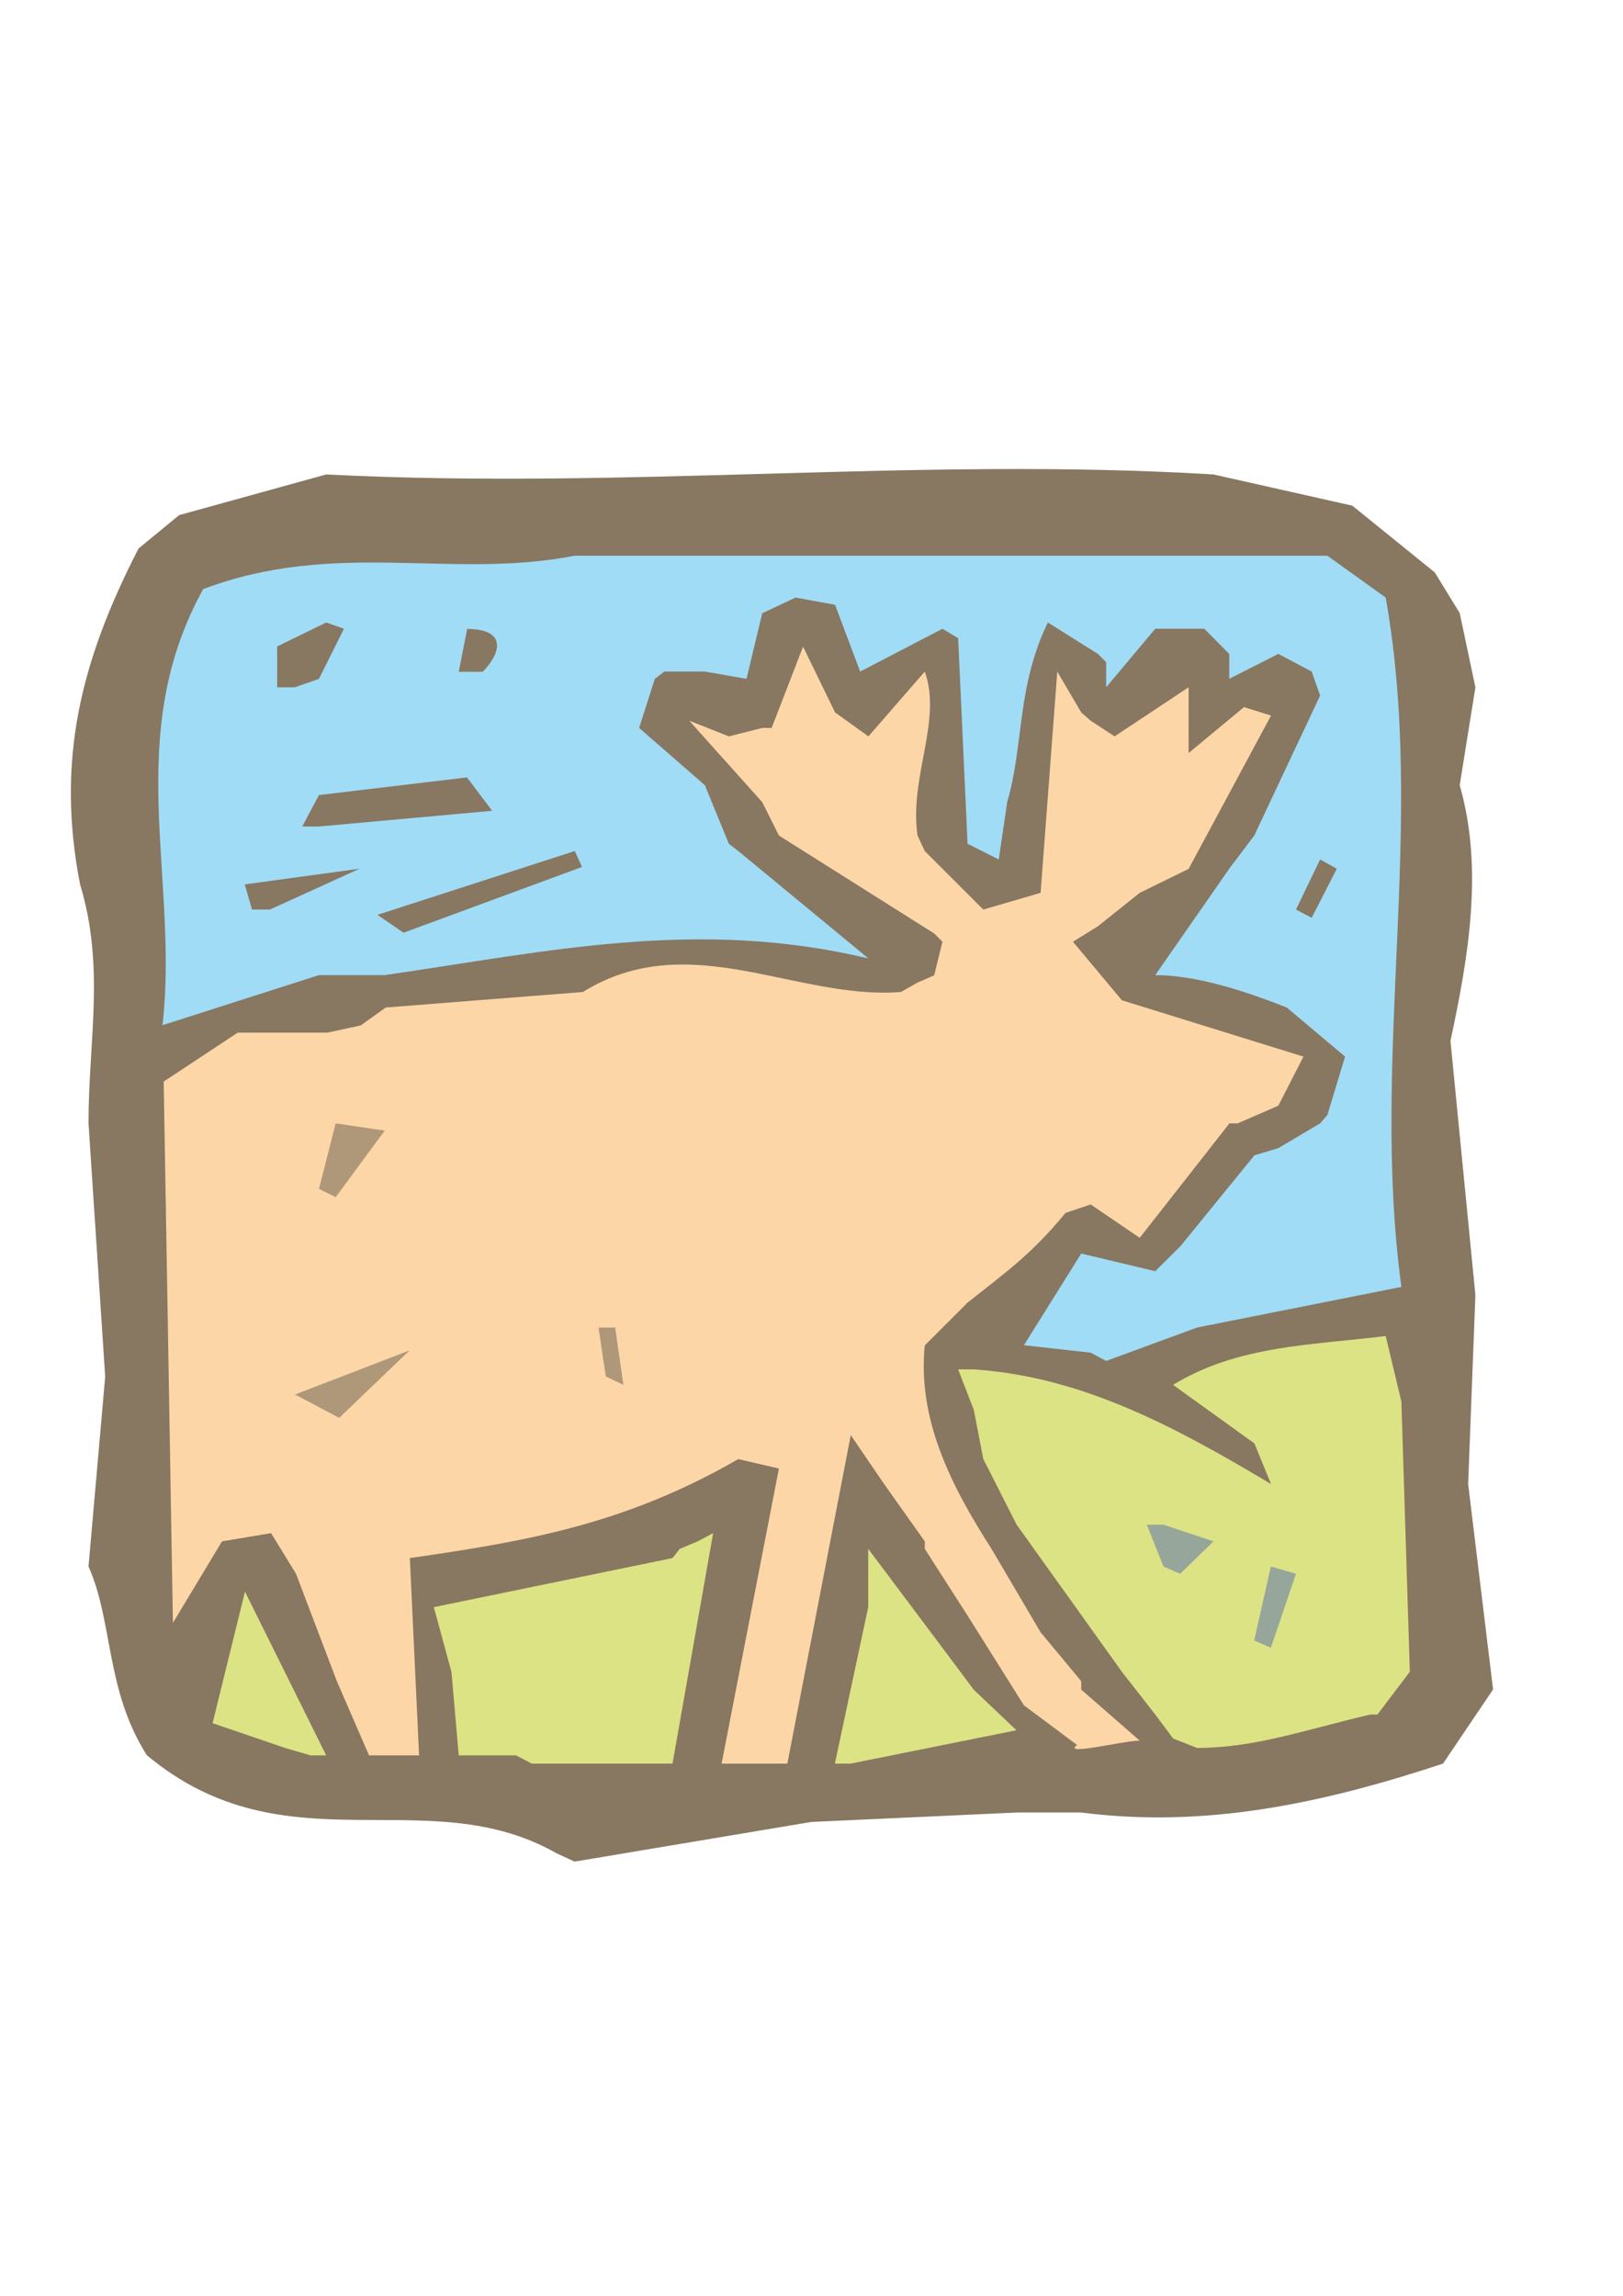 <?xml version="1.0" encoding="utf-8"?>
<!-- Created by UniConvertor 2.0rc4 (https://sk1project.net/) -->
<svg xmlns="http://www.w3.org/2000/svg" height="841.89pt" viewBox="0 0 595.276 841.89" width="595.276pt" version="1.1" xmlns:xlink="http://www.w3.org/1999/xlink" id="aadcd40f-f610-11ea-bee0-dcc15c148e23">

<g>
	<path style="fill:#887761;" d="M 204.182,679.641 C 156.374,652.425 104.75,686.121 53.846,643.641 38.582,619.521 41.606,595.041 32.462,574.449 L 38.582,504.825 32.462,411.873 C 32.462,381.705 38.582,354.561 29.366,324.321 20.582,279.177 29.366,242.817 50.822,201.129 L 65.726,188.889 119.654,173.985 C 231.326,179.673 336.518,167.433 445.094,173.985 L 495.998,185.433 526.238,209.913 535.382,224.817 541.142,252.033 535.382,287.961 C 544.238,318.561 538.478,351.465 531.998,381.705 L 541.142,474.945 538.478,544.209 547.622,619.521 529.262,646.737 C 484.118,661.641 441.71,670.425 396.566,664.665 L 372.806,664.665 297.566,668.121 210.734,682.665 204.182,679.641 Z" />
	<path style="fill:#dce384;" d="M 189.278,643.713 L 168.254,643.713 165.59,613.113 159.11,589.353 246.662,571.353 C 249.326,567.969 249.326,567.969 249.326,567.969 255.878,565.233 255.878,565.233 255.878,565.233 261.566,562.209 261.566,562.209 261.566,562.209 L 246.662,646.737 195.038,646.737 189.278,643.713 Z" />
	<path style="fill:#fdd6a7;" d="M 264.662,646.737 L 285.686,538.521 270.782,535.065 C 229.094,559.113 192.734,565.233 150.326,571.353 L 153.71,643.713 135.35,643.713 123.542,616.497 108.566,577.113 99.422,562.209 81.422,565.233 63.422,595.113 60.038,396.609 87.182,378.681 120.086,378.681 132.326,376.017 141.47,369.465 213.758,363.777 C 252.782,339.657 291.806,366.801 330.398,363.777 336.518,360.321 336.518,360.321 336.518,360.321 342.638,357.657 342.638,357.657 342.638,357.657 L 345.662,345.345 C 342.638,342.321 342.638,342.321 342.638,342.321 L 285.686,306.393 279.566,294.153 252.782,264.273 267.326,270.033 279.566,266.937 C 283.022,266.937 283.022,266.937 283.022,266.937 L 294.542,237.129 306.278,261.249 318.518,270.033 339.182,246.273 C 345.662,264.273 333.422,284.937 336.518,306.393 339.182,312.081 339.182,312.081 339.182,312.081 L 360.638,333.537 381.662,327.417 387.782,246.273 396.566,261.249 C 400.022,264.273 400.022,264.273 400.022,264.273 L 408.806,270.033 435.95,252.033 435.95,276.153 456.254,259.305 466.19,262.401 435.95,318.633 418.022,327.417 402.686,339.657 393.542,345.345 411.47,366.801 478.07,387.465 468.854,405.465 453.95,411.945 C 450.926,411.945 450.926,411.945 450.926,411.945 L 418.022,453.921 400.022,441.681 390.806,444.777 C 378.566,459.681 369.422,466.161 354.878,477.681 L 339.182,493.377 C 336.518,520.161 348.398,544.209 363.662,567.969 L 381.662,598.569 396.566,616.497 C 396.566,619.593 396.566,619.593 396.566,619.593 L 418.022,638.313 C 411.902,638.313 389.294,644.073 395.054,639.897 L 375.542,625.353 354.878,592.449 339.182,567.969 C 339.182,565.233 339.182,565.233 339.182,565.233 L 324.278,544.209 312.038,526.281 288.782,646.737 270.782,646.737 264.662,646.737 Z" />
	<path style="fill:#dce384;" d="M 306.206,646.737 L 318.446,589.353 318.446,567.969 345.662,604.257 357.11,619.593 372.806,634.497 311.966,646.737 306.206,646.737 Z" />
	<path style="fill:#dce384;" d="M 104.75,641.049 L 77.966,631.905 89.846,583.665 119.654,643.713 C 113.894,643.713 113.894,643.713 113.894,643.713 L 104.75,641.049 Z" />
	<path style="fill:#dce384;" d="M 430.262,637.521 L 423.71,628.737 411.47,613.041 372.878,559.113 360.638,534.993 357.182,517.065 351.422,502.161 C 357.182,502.161 357.182,502.161 357.182,502.161 396.566,504.825 430.262,522.753 466.19,544.209 L 460.07,529.305 430.262,507.849 C 453.95,493.305 481.094,493.305 508.238,489.921 L 513.998,513.969 517.094,613.041 505.214,628.737 C 502.55,628.737 502.55,628.737 502.55,628.737 478.07,634.497 460.07,640.977 439.046,640.977 L 430.262,637.521 Z" />
	<path style="fill:#97a69b;" d="M 459.998,601.593 C 459.998,601.593 459.998,601.593 459.998,601.593 L 466.118,574.449 C 475.334,577.113 475.334,577.113 475.334,577.113 L 466.118,604.257 459.998,601.593 Z" />
	<path style="fill:#97a69b;" d="M 426.734,574.449 L 420.614,559.113 C 426.734,559.113 426.734,559.113 426.734,559.113 L 445.094,565.233 432.854,577.113 426.734,574.449 Z" />
	<path style="fill:#af987a;" d="M 108.206,511.377 C 108.206,511.377 108.206,511.377 108.206,511.377 L 150.254,495.177 124.406,519.945 108.206,511.377 Z" />
	<path style="fill:#af987a;" d="M 222.182,504.753 L 219.518,486.825 C 225.638,486.825 225.638,486.825 225.638,486.825 L 228.662,507.849 222.182,504.753 Z" />
	<path style="fill:#a0dcf5;" d="M 400.022,496.041 L 375.542,493.305 396.566,459.681 423.71,466.161 432.926,457.017 460.07,423.681 468.854,421.017 484.19,411.945 C 486.854,408.849 486.854,408.849 486.854,408.849 L 493.334,387.465 471.95,369.465 C 457.406,363.705 439.046,357.585 423.71,357.585 L 450.854,318.561 460.07,306.321 484.19,255.057 481.094,246.273 468.854,239.793 450.854,248.937 450.854,239.793 441.71,230.577 423.71,230.577 405.71,252.033 405.71,242.817 C 402.686,239.793 402.686,239.793 402.686,239.793 L 384.326,228.273 C 372.806,252.033 375.542,273.417 369.422,294.081 L 366.326,315.177 354.878,309.417 351.422,234.033 C 345.662,230.577 345.662,230.577 345.662,230.577 L 315.494,246.273 306.278,221.793 291.806,219.129 279.566,224.889 273.806,248.937 258.542,246.273 243.638,246.273 C 240.182,248.937 240.182,248.937 240.182,248.937 L 234.422,266.937 258.542,287.961 267.326,309.417 C 270.782,312.081 270.782,312.081 270.782,312.081 L 318.518,351.465 C 255.878,336.561 201.518,348.801 141.11,357.585 L 116.99,357.585 59.606,375.945 C 65.726,321.657 44.702,270.033 74.51,216.033 123.11,197.673 165.59,212.649 210.734,203.793 L 486.854,203.793 508.238,219.129 C 523.142,302.865 502.55,387.465 513.998,471.921 L 439.046,486.825 405.71,499.065 400.022,496.041 Z" />
	<path style="fill:#af987a;" d="M 116.99,435.993 C 116.99,435.993 116.99,435.993 116.99,435.993 L 123.11,411.945 141.11,414.609 123.11,439.017 116.99,435.993 Z" />
	<path style="fill:#887761;" d="M 92.438,333.537 L 89.774,324.321 131.894,318.561 98.99,333.537 92.438,333.537 Z" />
	<path style="fill:#887761;" d="M 475.334,333.537 C 475.334,333.537 475.334,333.537 475.334,333.537 L 484.19,315.177 C 490.31,318.561 490.31,318.561 490.31,318.561 L 481.094,336.561 475.334,333.537 Z" />
	<path style="fill:#887761;" d="M 138.446,335.481 C 138.446,335.481 138.446,335.481 138.446,335.481 L 210.806,312.081 C 213.47,317.913 213.47,317.913 213.47,317.913 L 148.022,342.033 138.446,335.481 Z" />
	<path style="fill:#887761;" d="M 110.87,303.081 L 116.99,291.561 171.278,285.081 180.494,297.321 116.99,303.081 110.87,303.081 Z" />
	<path style="fill:#887761;" d="M 101.654,252.033 L 101.654,237.057 119.654,228.273 C 126.134,230.577 126.134,230.577 126.134,230.577 L 116.99,248.937 108.134,252.033 101.654,252.033 Z" />
	<path style="fill:#887761;" d="M 168.254,246.345 L 171.35,230.649 C 186.254,230.649 183.59,239.793 177.038,246.345 L 168.254,246.345 Z" />
</g>
</svg>